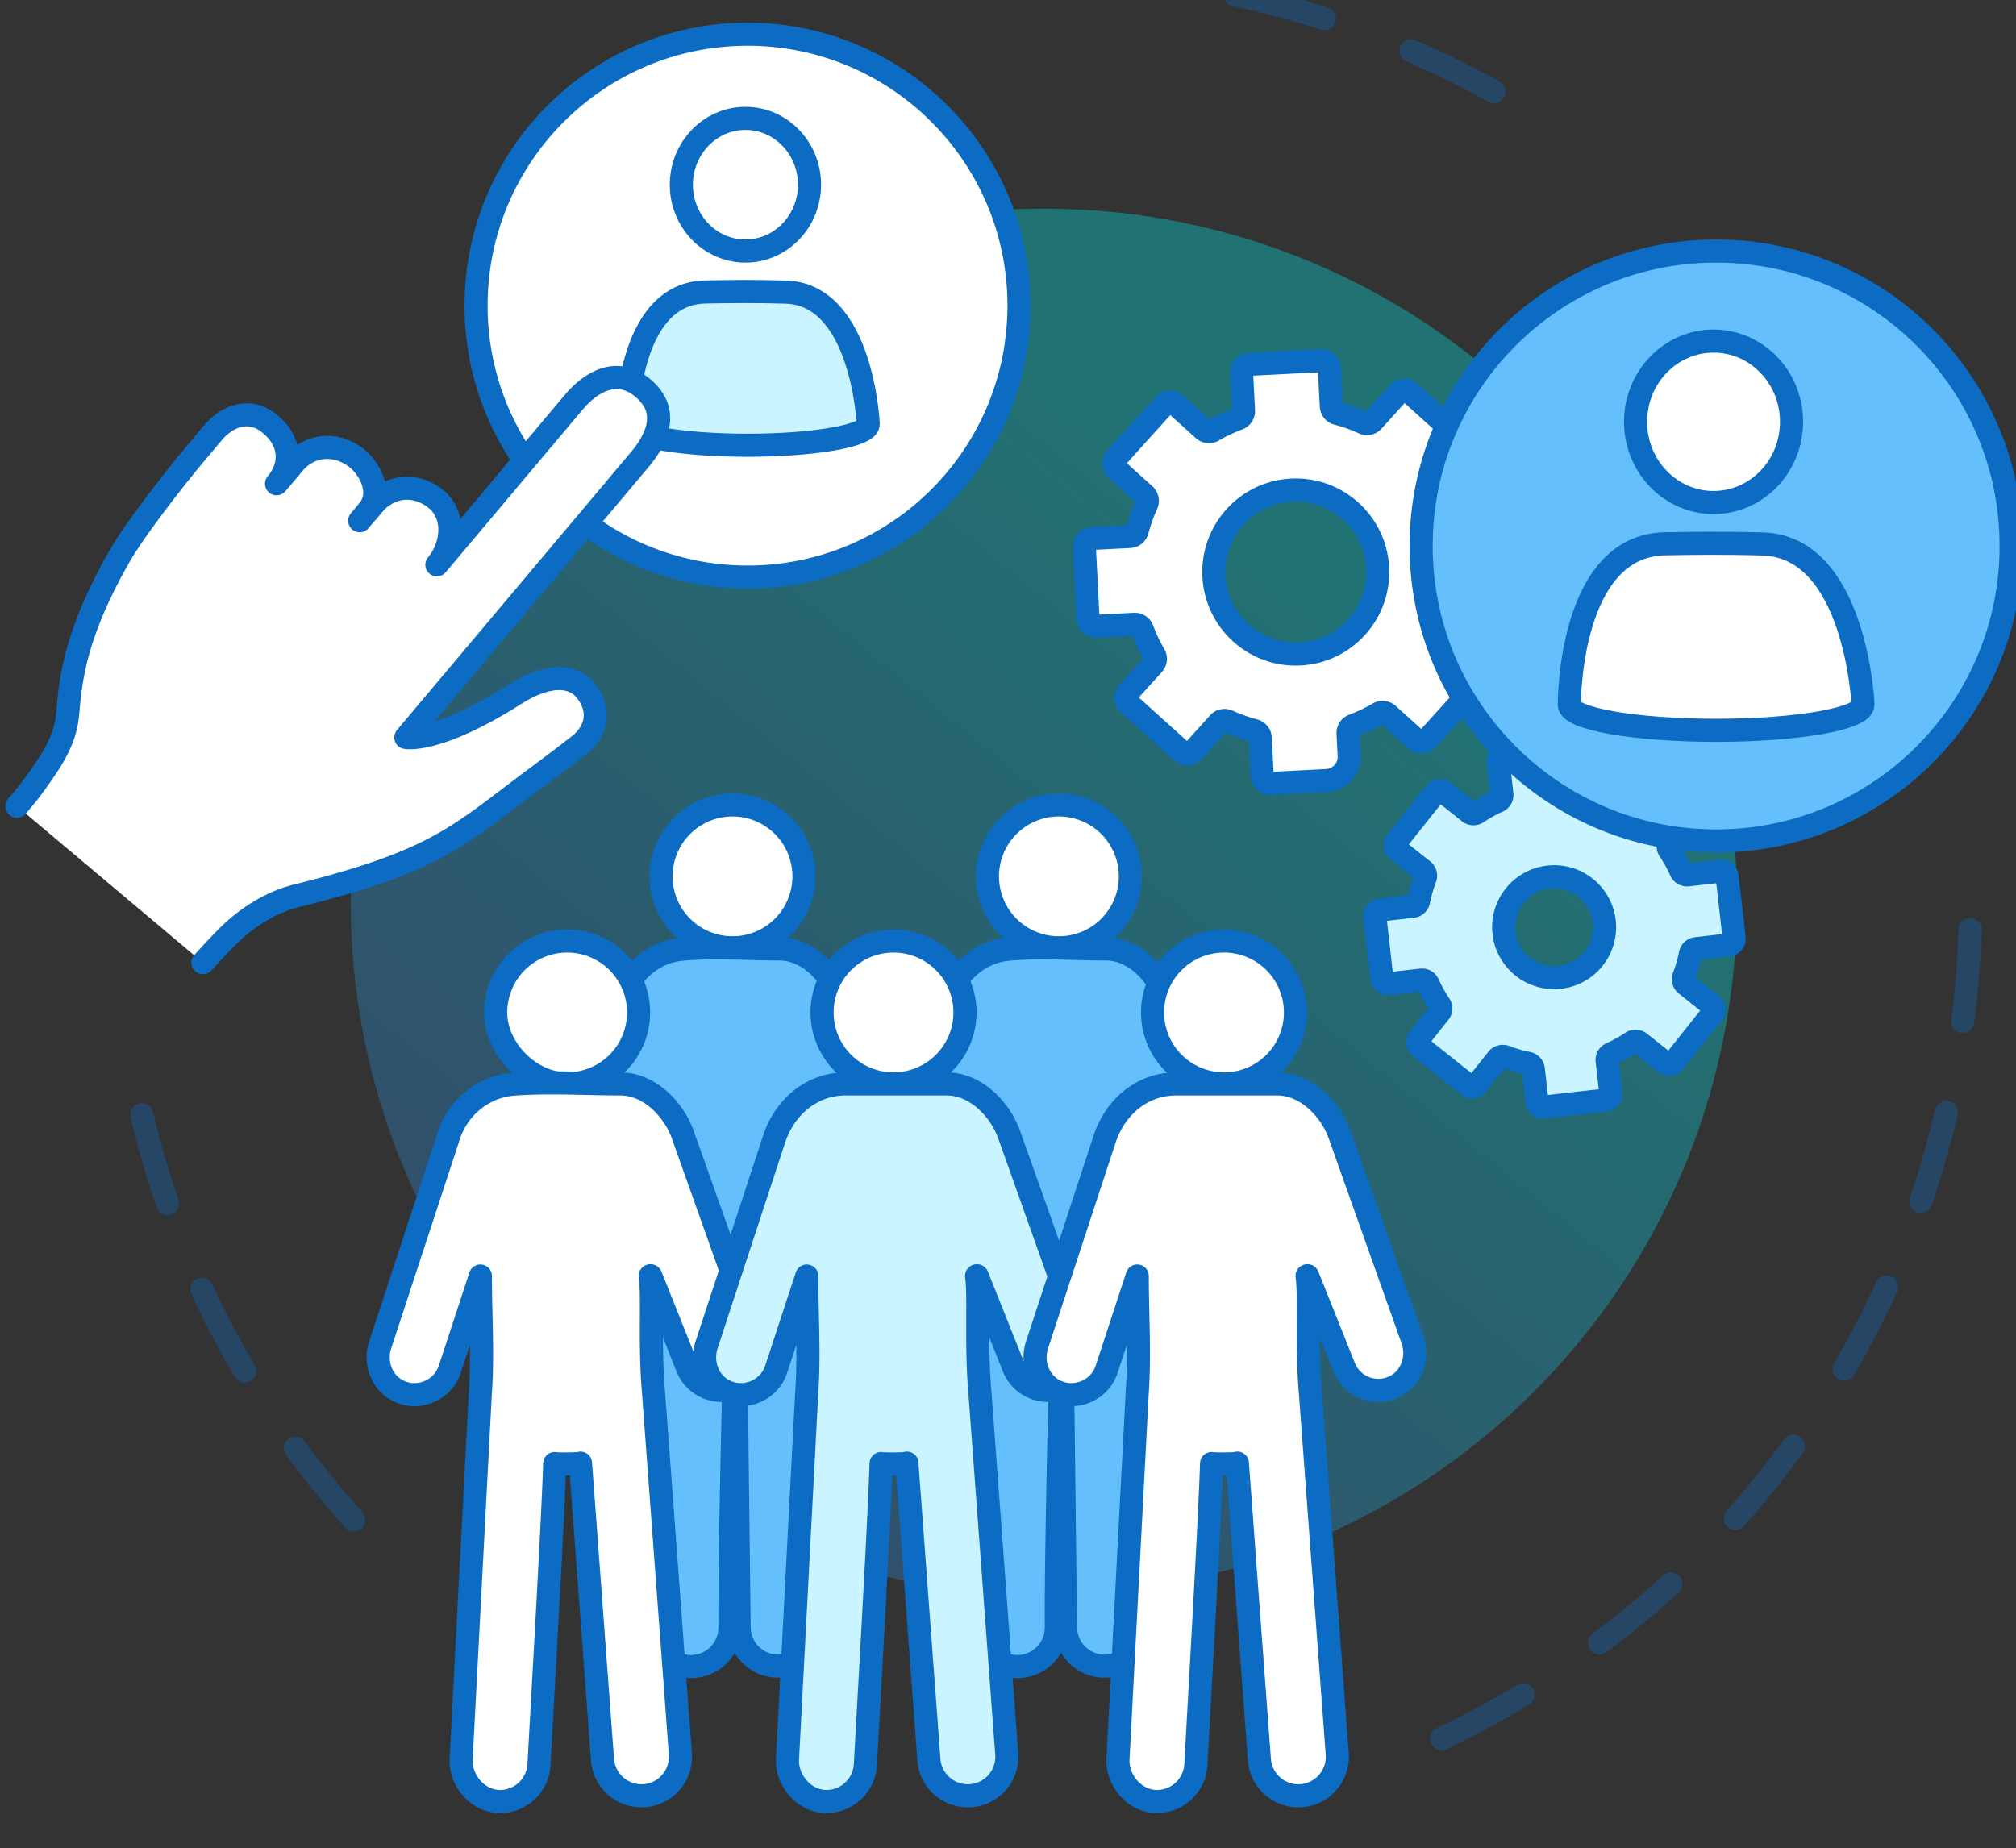 <svg width="330.088" height="302.662" viewBox="0 0 87.336 80.079" xmlns="http://www.w3.org/2000/svg"><rect x="0" y="0" width="87.336" height="80.079" fill="#333333" stroke="none"/><defs><clipPath clipPathUnits="userSpaceOnUse" id="a"><path d="M0 9001.967h2577.008V0H0Z"/></clipPath><clipPath clipPathUnits="userSpaceOnUse" id="b"><path d="M1075.57 7085.3h227.25v-219.28h-227.25z"/></clipPath><linearGradient x1="0" y1="0" x2="1" y2="0" gradientUnits="userSpaceOnUse" gradientTransform="scale(223.475 -223.475) rotate(-50.563 -29.982 -20.417)" spreadMethod="pad" id="c"><stop style="stop-opacity:1;stop-color:#4d3ec7" offset="0"/><stop style="stop-opacity:1;stop-color:#00e9e8" offset="1"/></linearGradient></defs><g clip-path="url(#a)" transform="matrix(.353 0 0 -.353 -374.033 2499.534)"><g clip-path="url(#b)" opacity=".35"><path d="M1102.62 6970.16c0 46.979 38.084 85.063 85.063 85.063 46.978 0 85.062-38.084 85.062-85.063s-38.084-85.063-85.062-85.063c-46.979 0-85.063 38.084-85.063 85.063" style="fill:url(#c);stroke:none"/><path d="M0 0c-16.353 9.104-35.187 14.29-55.231 14.29" style="fill:none;stroke:#0c6bc2;stroke-width:2.835;stroke-linecap:round;stroke-linejoin:round;stroke-miterlimit:10;stroke-dasharray:11.342;stroke-dashoffset:0;stroke-opacity:1" transform="translate(1242.914 7069.589)"/><path d="M0 0c38.366 18.272 64.881 57.403 64.881 102.728" style="fill:none;stroke:#0c6bc2;stroke-width:2.835;stroke-linecap:round;stroke-linejoin:round;stroke-miterlimit:10;stroke-dasharray:11.342;stroke-dashoffset:0;stroke-opacity:1" transform="translate(1236.52 6867.433)"/><path d="M0 0c4.615-19.61 14.305-37.261 27.609-51.493" style="fill:none;stroke:#0c6bc2;stroke-width:2.835;stroke-linecap:round;stroke-linejoin:round;stroke-miterlimit:10;stroke-dasharray:11.342;stroke-dashoffset:0;stroke-opacity:1" transform="translate(1076.985 6944.011)"/></g><path d="M0 0a8.77 8.77 0 1 1-.002 17.538A8.77 8.77 0 0 1 0 0" style="fill:#fff;fill-opacity:1;fill-rule:nonzero;stroke:none" transform="translate(1149.349 6964.498)"/><path d="M0 0a8.77 8.77 0 1 1-.002 17.538A8.77 8.77 0 0 1 0 0Z" style="fill:none;stroke:#0c6bc2;stroke-width:2.835;stroke-linecap:round;stroke-linejoin:round;stroke-miterlimit:10;stroke-dasharray:none;stroke-opacity:1" transform="translate(1149.349 6964.498)"/><path d="m0 0-8.19 25.334c-.938 3.182-3.902 6.367-7.418 6.367-3.97 0-8.099.343-12.052-.037-3.607-.336-6.652-3.079-7.616-6.841L-42.875-.63c-.848-2.843 1.38-5.82 4.338-5.82a4.527 4.527 0 0 1 4.334 3.231l2.029 13.24s.819-11.952.523-17.646l.36-44.003a4.79 4.79 0 1 1 9.581.079c-.077 9.472.644 37.569.689 36.711l.438-36.752a4.791 4.791 0 0 1 4.79-4.735h.057a4.791 4.791 0 0 1 4.735 4.847l-.512 43.555c-.117 6.294.632 17.796.632 17.796l2.27-12.657A4.524 4.524 0 1 1 0 0" style="fill:#65bffc;fill-opacity:1;fill-rule:nonzero;stroke:none" transform="translate(1170.876 6932.654)"/><path d="m0 0-8.19 25.334c-.938 3.182-3.902 6.367-7.418 6.367-3.97 0-8.099.343-12.052-.037-3.607-.336-6.652-3.079-7.616-6.841L-42.875-.63c-.848-2.843 1.38-5.82 4.338-5.82a4.527 4.527 0 0 1 4.334 3.231l2.029 13.24s.819-11.952.523-17.646l.36-44.003a4.79 4.79 0 1 1 9.581.079c-.077 9.472.644 37.569.689 36.711l.438-36.752a4.791 4.791 0 0 1 4.79-4.735h.057a4.791 4.791 0 0 1 4.735 4.847l-.512 43.555c-.117 6.294.632 17.796.632 17.796l2.27-12.657A4.524 4.524 0 1 1 0 0Z" style="fill:none;stroke:#0c6bc2;stroke-width:2.835;stroke-linecap:round;stroke-linejoin:round;stroke-miterlimit:10;stroke-dasharray:none;stroke-opacity:1" transform="translate(1170.876 6932.654)"/><path d="M0 0a8.77 8.77 0 1 1-.002 17.538A8.77 8.77 0 0 1 0 0" style="fill:#fff;fill-opacity:1;fill-rule:nonzero;stroke:none" transform="translate(1189.404 6964.498)"/><path d="M0 0a8.77 8.77 0 1 1-.002 17.538A8.77 8.77 0 0 1 0 0Z" style="fill:none;stroke:#0c6bc2;stroke-width:2.835;stroke-linecap:round;stroke-linejoin:round;stroke-miterlimit:10;stroke-dasharray:none;stroke-opacity:1" transform="translate(1189.404 6964.498)"/><path d="m0 0-8.19 25.334c-.938 3.182-3.901 6.367-7.418 6.367-3.97 0-8.099.343-12.052-.037-3.607-.336-6.652-3.079-7.616-6.841L-42.875-.63c-.848-2.843 1.38-5.82 4.338-5.82a4.527 4.527 0 0 1 4.334 3.231l2.029 13.24s.819-11.952.523-17.646l.36-44.003a4.79 4.79 0 1 1 9.581.079c-.077 9.472.644 37.569.689 36.711l.438-36.752a4.791 4.791 0 0 1 4.79-4.735h.057a4.791 4.791 0 0 1 4.735 4.847l-.512 43.555c-.117 6.294.633 17.796.633 17.796l2.269-12.657A4.524 4.524 0 1 1 0 0" style="fill:#65bffc;fill-opacity:1;fill-rule:nonzero;stroke:none" transform="translate(1210.931 6932.654)"/><path d="m0 0-8.19 25.334c-.938 3.182-3.901 6.367-7.418 6.367-3.97 0-8.099.343-12.052-.037-3.607-.336-6.652-3.079-7.616-6.841L-42.875-.63c-.848-2.843 1.38-5.82 4.338-5.82a4.527 4.527 0 0 1 4.334 3.231l2.029 13.24s.819-11.952.523-17.646l.36-44.003a4.79 4.79 0 1 1 9.581.079c-.077 9.472.644 37.569.689 36.711l.438-36.752a4.791 4.791 0 0 1 4.79-4.735h.057a4.791 4.791 0 0 1 4.735 4.847l-.512 43.555c-.117 6.294.633 17.796.633 17.796l2.269-12.657A4.524 4.524 0 1 1 0 0Z" style="fill:none;stroke:#0c6bc2;stroke-width:2.835;stroke-linecap:round;stroke-linejoin:round;stroke-miterlimit:10;stroke-dasharray:none;stroke-opacity:1" transform="translate(1210.931 6932.654)"/><path d="M0 0a8.769 8.769 0 1 1-8.769 8.77C-8.769 4.247-4.509 0 0 0" style="fill:#fff;fill-opacity:1;fill-rule:nonzero;stroke:none" transform="translate(1129.186 6947.794)"/><path d="M0 0a8.769 8.769 0 1 1-8.769 8.77C-8.769 4.247-4.509 0 0 0Z" style="fill:none;stroke:#0c6bc2;stroke-width:2.835;stroke-linecap:round;stroke-linejoin:round;stroke-miterlimit:10;stroke-dasharray:none;stroke-opacity:1" transform="translate(1129.186 6947.794)"/><path d="m0 0-8.939 25.146c-1.101 3.099-4.065 6.248-7.687 6.248-4.358 0-8.829.301-13.174-.034-3.745-.318-6.937-3.016-7.987-6.734L-46.076-.625c-.657-1.999.018-4.268 1.786-5.409 2.536-1.637 5.871-.311 6.748 2.391l3.76 11.455c0-4.769.329-9.668-.011-14.425l-2.353-44.843c-.139-2.647 2.051-5.231 4.779-5.231a4.791 4.791 0 0 1 4.78 4.54c.276 5.245 1.713 29.88 1.925 36.942.28-.077 3.172-.063 3.164.052l2.712-36.511a4.792 4.792 0 0 1 9.555.709L-12.525-6.61c-.53 6.069-.054 11.928-.415 14.417-.007.045.055.059.07.016l4.408-11.038A4.526 4.526 0 0 1-2.27-5.793C-.129-4.793.792-2.227 0 0" style="fill:#fff;fill-opacity:1;fill-rule:nonzero;stroke:none" transform="translate(1152.32 6916.4)"/><path d="m0 0-8.939 25.146c-1.101 3.099-4.065 6.248-7.687 6.248-4.358 0-8.829.301-13.174-.034-3.745-.318-6.937-3.016-7.987-6.734L-46.076-.625c-.657-1.999.018-4.268 1.786-5.409 2.536-1.637 5.871-.311 6.748 2.391l3.76 11.455c0-4.769.329-9.668-.011-14.425l-2.353-44.843c-.139-2.647 2.051-5.231 4.779-5.231a4.791 4.791 0 0 1 4.78 4.54c.276 5.245 1.713 29.88 1.925 36.942.28-.077 3.172-.063 3.164.052l2.712-36.511a4.792 4.792 0 0 1 9.555.709L-12.525-6.61c-.53 6.069-.054 11.928-.415 14.417-.007.045.055.059.07.016l4.408-11.038A4.526 4.526 0 0 1-2.27-5.793C-.129-4.793.792-2.227 0 0z" style="fill:none;stroke:#0c6bc2;stroke-width:2.835;stroke-linecap:round;stroke-linejoin:round;stroke-miterlimit:10;stroke-dasharray:none;stroke-opacity:1" transform="translate(1152.32 6916.4)"/><path d="M0 0a8.769 8.769 0 1 1 0 17.538A8.769 8.769 0 0 1 0 0" style="fill:#fff;fill-opacity:1;fill-rule:nonzero;stroke:none" transform="translate(1169.24 6947.794)"/><path d="M0 0a8.769 8.769 0 1 1 0 17.538A8.769 8.769 0 0 1 0 0Z" style="fill:none;stroke:#0c6bc2;stroke-width:2.835;stroke-linecap:round;stroke-linejoin:round;stroke-miterlimit:10;stroke-dasharray:none;stroke-opacity:1" transform="translate(1169.24 6947.794)"/><path d="m0 0-8.939 25.146c-1.127 3.169-4.123 6.248-7.687 6.248h-12.378c-4.211 0-7.508-2.888-8.783-6.768L-46.076-.625c-.657-1.999.018-4.268 1.786-5.409 2.536-1.637 5.871-.311 6.748 2.391l3.76 11.455c0-4.769.329-9.668-.011-14.425l-2.353-44.843c-.139-2.647 2.051-5.231 4.779-5.231a4.791 4.791 0 0 1 4.78 4.54c.276 5.245 1.713 29.88 1.925 36.942.28-.077 3.172-.063 3.164.052l2.712-36.511a4.792 4.792 0 0 1 9.555.709L-12.525-6.61c-.53 6.069-.054 11.928-.415 14.417-.007.045.055.059.07.016l4.408-11.038A4.526 4.526 0 0 1-2.27-5.793C-.129-4.793.792-2.227 0 0" style="fill:#caf4ff;fill-opacity:1;fill-rule:nonzero;stroke:none" transform="translate(1192.376 6916.4)"/><path d="m0 0-8.939 25.146c-1.127 3.169-4.123 6.248-7.687 6.248h-12.378c-4.211 0-7.508-2.888-8.783-6.768L-46.076-.625c-.657-1.999.018-4.268 1.786-5.409 2.536-1.637 5.871-.311 6.748 2.391l3.76 11.455c0-4.769.329-9.668-.011-14.425l-2.353-44.843c-.139-2.647 2.051-5.231 4.779-5.231a4.791 4.791 0 0 1 4.78 4.54c.276 5.245 1.713 29.88 1.925 36.942.28-.077 3.172-.063 3.164.052l2.712-36.511a4.792 4.792 0 0 1 9.555.709L-12.525-6.61c-.53 6.069-.054 11.928-.415 14.417-.007.045.055.059.07.016l4.408-11.038A4.526 4.526 0 0 1-2.27-5.793C-.129-4.793.792-2.227 0 0z" style="fill:none;stroke:#0c6bc2;stroke-width:2.835;stroke-linecap:round;stroke-linejoin:round;stroke-miterlimit:10;stroke-dasharray:none;stroke-opacity:1" transform="translate(1192.376 6916.4)"/><path d="M0 0a8.769 8.769 0 1 1 0 17.538A8.769 8.769 0 0 1 0 0" style="fill:#fff;fill-opacity:1;fill-rule:nonzero;stroke:none" transform="translate(1209.799 6947.794)"/><path d="M0 0a8.769 8.769 0 1 1 0 17.538A8.769 8.769 0 0 1 0 0Z" style="fill:none;stroke:#0c6bc2;stroke-width:2.835;stroke-linecap:round;stroke-linejoin:round;stroke-miterlimit:10;stroke-dasharray:none;stroke-opacity:1" transform="translate(1209.799 6947.794)"/><path d="m0 0-8.939 25.146c-1.127 3.169-4.123 6.248-7.687 6.248h-12.379c-4.21 0-7.507-2.888-8.782-6.768L-46.076-.625c-.657-1.999.018-4.268 1.785-5.409 2.537-1.637 5.872-.311 6.749 2.391l3.76 11.455c0-4.769.329-9.668-.011-14.425l-2.353-44.843c-.139-2.647 2.051-5.231 4.779-5.231a4.792 4.792 0 0 1 4.78 4.54c.275 5.245 1.713 29.88 1.925 36.942.28-.077 3.172-.063 3.164.052l2.712-36.511a4.792 4.792 0 0 1 9.555.709L-12.525-6.61c-.53 6.069-.054 11.928-.415 14.417-.007.045.055.059.07.016l4.408-11.038a4.525 4.525 0 0 1 6.191-2.578C-.129-4.793.792-2.227 0 0" style="fill:#fff;fill-opacity:1;fill-rule:nonzero;stroke:none" transform="translate(1232.934 6916.4)"/><path d="m0 0-8.939 25.146c-1.127 3.169-4.123 6.248-7.687 6.248h-12.379c-4.21 0-7.507-2.888-8.782-6.768L-46.076-.625c-.657-1.999.018-4.268 1.785-5.409 2.537-1.637 5.872-.311 6.749 2.391l3.76 11.455c0-4.769.329-9.668-.011-14.425l-2.353-44.843c-.139-2.647 2.051-5.231 4.779-5.231a4.792 4.792 0 0 1 4.78 4.54c.275 5.245 1.713 29.88 1.925 36.942.28-.077 3.172-.063 3.164.052l2.712-36.511a4.792 4.792 0 0 1 9.555.709L-12.525-6.61c-.53 6.069-.054 11.928-.415 14.417-.007.045.055.059.07.016l4.408-11.038a4.525 4.525 0 0 1 6.191-2.578C-.129-4.793.792-2.227 0 0z" style="fill:none;stroke:#0c6bc2;stroke-width:2.835;stroke-linecap:round;stroke-linejoin:round;stroke-miterlimit:10;stroke-dasharray:none;stroke-opacity:1" transform="translate(1232.934 6916.4)"/><path d="M0 0a10.07 10.07 0 0 0-.839 16.414c3.301 2.635 8.049 2.878 11.602.592A10.07 10.07 0 0 0 11.602.593C8.301-2.043 3.552-2.286 0 0m21.565-12.009 5.872 6.504a1.017 1.017 0 0 1-.074 1.435L23.922-.964a.988.988 0 0 0-.227 1.147 19.938 19.938 0 0 1 1.141 3.211c.11.419.468.724.9.746l4.631.236c.56.029.991.506.962 1.067l-.447 8.75a1.015 1.015 0 0 1-1.066.963l-4.63-.237a.986.986 0 0 0-.972.651 19.978 19.978 0 0 1-1.463 3.077.99.99 0 0 0 .109 1.165l3.107 3.44a1.016 1.016 0 0 1-.074 1.435l-6.503 5.872a1.017 1.017 0 0 1-1.435-.074l-3.107-3.441a.988.988 0 0 0-1.147-.227 19.893 19.893 0 0 1-3.21 1.141.985.985 0 0 0-.746.9l-.237 4.63a1.015 1.015 0 0 1-1.066.963l-8.751-.447a1.017 1.017 0 0 1-.963-1.066l.237-4.631a.988.988 0 0 0-.65-.972 20.026 20.026 0 0 1-3.078-1.461.986.986 0 0 0-1.164.108l-3.441 3.106a1.016 1.016 0 0 1-1.435-.073l-5.871-6.504a1.015 1.015 0 0 1 .073-1.434l3.441-3.107a.985.985 0 0 0 .227-1.147 19.985 19.985 0 0 1-1.14-3.21.986.986 0 0 0-.901-.746l-4.63-.237a1.016 1.016 0 0 1-.963-1.067l.448-8.75c.028-.56.506-.991 1.066-.963l4.63.237a.987.987 0 0 0 .972-.65 20.031 20.031 0 0 1 1.462-3.078.986.986 0 0 0-.109-1.164l-3.106-3.441a1.016 1.016 0 0 1 .073-1.435l6.504-5.871a1.016 1.016 0 0 1 1.435.073l3.106 3.441a.985.985 0 0 0 1.147.227 20.034 20.034 0 0 1 3.211-1.141.985.985 0 0 0 .746-.9l.237-4.63c.028-.56.506-.992 1.066-.963l6.842.35a2.928 2.928 0 0 1 2.774 3.073l-.14 2.721a.987.987 0 0 0 .651.972c1.058.396 2.088.884 3.077 1.462a.988.988 0 0 0 1.165-.109l3.44-3.106a1.016 1.016 0 0 1 1.435.073" style="fill:#fff;fill-opacity:1;fill-rule:nonzero;stroke:none" transform="translate(1213.225 7002.118)"/><path d="M0 0a10.07 10.07 0 0 0-.839 16.414c3.301 2.635 8.049 2.878 11.602.592A10.07 10.07 0 0 0 11.602.593C8.301-2.043 3.552-2.286 0 0Zm21.565-12.009 5.872 6.504a1.017 1.017 0 0 1-.074 1.435L23.922-.964a.988.988 0 0 0-.227 1.147 19.938 19.938 0 0 1 1.141 3.211c.11.419.468.724.9.746l4.631.236c.56.029.991.506.962 1.067l-.447 8.75a1.015 1.015 0 0 1-1.066.963l-4.63-.237a.986.986 0 0 0-.972.651 19.978 19.978 0 0 1-1.463 3.077.99.99 0 0 0 .109 1.165l3.107 3.44a1.016 1.016 0 0 1-.074 1.435l-6.503 5.872a1.017 1.017 0 0 1-1.435-.074l-3.107-3.441a.988.988 0 0 0-1.147-.227 19.893 19.893 0 0 1-3.21 1.141.985.985 0 0 0-.746.9l-.237 4.63a1.015 1.015 0 0 1-1.066.963l-8.751-.447a1.017 1.017 0 0 1-.963-1.066l.237-4.631a.988.988 0 0 0-.65-.972 20.026 20.026 0 0 1-3.078-1.461.986.986 0 0 0-1.164.108l-3.441 3.106a1.016 1.016 0 0 1-1.435-.073l-5.871-6.504a1.015 1.015 0 0 1 .073-1.434l3.441-3.107a.985.985 0 0 0 .227-1.147 19.985 19.985 0 0 1-1.14-3.21.986.986 0 0 0-.901-.746l-4.63-.237a1.016 1.016 0 0 1-.963-1.067l.448-8.75c.028-.56.506-.991 1.066-.963l4.63.237a.987.987 0 0 0 .972-.65 20.031 20.031 0 0 1 1.462-3.078.986.986 0 0 0-.109-1.164l-3.106-3.441a1.016 1.016 0 0 1 .073-1.435l6.504-5.871a1.016 1.016 0 0 1 1.435.073l3.106 3.441a.985.985 0 0 0 1.147.227 20.034 20.034 0 0 1 3.211-1.141.985.985 0 0 0 .746-.9l.237-4.63c.028-.56.506-.992 1.066-.963l6.842.35a2.928 2.928 0 0 1 2.774 3.073l-.14 2.721a.987.987 0 0 0 .651.972c1.058.396 2.088.884 3.077 1.462a.988.988 0 0 0 1.165-.109l3.44-3.106a1.016 1.016 0 0 1 1.435.073z" style="fill:none;stroke:#0c6bc2;stroke-width:2.835;stroke-linecap:round;stroke-linejoin:round;stroke-miterlimit:10;stroke-dasharray:none;stroke-opacity:1" transform="translate(1213.225 7002.118)"/><path d="M0 0a6.189 6.189 0 1 0 7.701 9.69A6.189 6.189 0 0 0 0 0m18.523-11.662 4.72 5.938a.766.766 0 0 1-.123 1.076l-3.137 2.494a.834.834 0 0 0-.253.955c.345.905.609 1.83.792 2.767.07.359.356.635.72.677l3.982.455c.42.048.722.427.674.847l-.861 7.537a.766.766 0 0 1-.848.674l-3.983-.455a.831.831 0 0 0-.853.496c-.39.871-.856 1.714-1.396 2.517a.836.836 0 0 0 .03.988l2.494 3.137a.766.766 0 0 1-.123 1.076l-5.938 4.72a.766.766 0 0 1-1.076-.123l-2.494-3.137a.831.831 0 0 0-.955-.252c-.905.344-1.83.608-2.766.791a.832.832 0 0 0-.677.72l-.455 3.982a.766.766 0 0 1-.848.674l-7.537-.861a.767.767 0 0 1-.674-.848l.456-3.983a.833.833 0 0 0-.497-.853 16.902 16.902 0 0 1-2.517-1.396.834.834 0 0 0-.987.03l-3.138 2.494a.766.766 0 0 1-1.076-.123l-4.72-5.938a.766.766 0 0 1 .123-1.076l3.138-2.494a.834.834 0 0 0 .252-.955 16.926 16.926 0 0 1-.792-2.766.832.832 0 0 0-.72-.677l-3.982-.455a.766.766 0 0 1-.674-.848l.862-7.537a.764.764 0 0 1 .848-.673l3.982.455a.836.836 0 0 0 .854-.497c.389-.871.855-1.713 1.395-2.517a.833.833 0 0 0-.03-.987l-2.494-3.137a.767.767 0 0 1 .123-1.077l5.938-4.719a.765.765 0 0 1 1.076.122l2.494 3.138a.835.835 0 0 0 .955.252 16.81 16.81 0 0 1 2.767-.792.832.832 0 0 0 .676-.719l.456-3.983a.765.765 0 0 1 .847-.674l7.537.862c.42.048.722.427.674.848l-.455 3.982a.833.833 0 0 0 .496.854c.871.389 1.713.855 2.517 1.395a.833.833 0 0 0 .987-.03l3.138-2.494a.766.766 0 0 1 1.076.123" style="fill:#caf4ff;fill-opacity:1;fill-rule:nonzero;stroke:none" transform="translate(1246.507 6962.149)"/><path d="M0 0a6.189 6.189 0 1 0 7.701 9.69A6.189 6.189 0 0 0 0 0Zm18.523-11.662 4.72 5.938a.766.766 0 0 1-.123 1.076l-3.137 2.494a.834.834 0 0 0-.253.955c.345.905.609 1.83.792 2.767.07.359.356.635.72.677l3.982.455c.42.048.722.427.674.847l-.861 7.537a.766.766 0 0 1-.848.674l-3.983-.455a.831.831 0 0 0-.853.496c-.39.871-.856 1.714-1.396 2.517a.836.836 0 0 0 .03.988l2.494 3.137a.766.766 0 0 1-.123 1.076l-5.938 4.72a.766.766 0 0 1-1.076-.123l-2.494-3.137a.831.831 0 0 0-.955-.252c-.905.344-1.83.608-2.766.791a.832.832 0 0 0-.677.72l-.455 3.982a.766.766 0 0 1-.848.674l-7.537-.861a.767.767 0 0 1-.674-.848l.456-3.983a.833.833 0 0 0-.497-.853 16.902 16.902 0 0 1-2.517-1.396.834.834 0 0 0-.987.03l-3.138 2.494a.766.766 0 0 1-1.076-.123l-4.72-5.938a.766.766 0 0 1 .123-1.076l3.138-2.494a.834.834 0 0 0 .252-.955 16.926 16.926 0 0 1-.792-2.766.832.832 0 0 0-.72-.677l-3.982-.455a.766.766 0 0 1-.674-.848l.862-7.537a.764.764 0 0 1 .848-.673l3.982.455a.836.836 0 0 0 .854-.497c.389-.871.855-1.713 1.395-2.517a.833.833 0 0 0-.03-.987l-2.494-3.137a.767.767 0 0 1 .123-1.077l5.938-4.719a.765.765 0 0 1 1.076.122l2.494 3.138a.835.835 0 0 0 .955.252 16.81 16.81 0 0 1 2.767-.792.832.832 0 0 0 .676-.719l.456-3.983a.765.765 0 0 1 .847-.674l7.537.862c.42.048.722.427.674.848l-.455 3.982a.833.833 0 0 0 .496.854c.871.389 1.713.855 2.517 1.395a.833.833 0 0 0 .987-.03l3.138-2.494a.766.766 0 0 1 1.076.123z" style="fill:none;stroke:#0c6bc2;stroke-width:2.835;stroke-linecap:round;stroke-linejoin:round;stroke-miterlimit:10;stroke-dasharray:none;stroke-opacity:1" transform="translate(1246.507 6962.149)"/><path d="M0 0c0-19.995-16.209-36.204-36.204-36.204S-72.408-19.995-72.408 0s16.209 36.204 36.204 36.204S0 19.995 0 0" style="fill:#65bffc;fill-opacity:1;fill-rule:nonzero;stroke:none" transform="translate(1306.399 7013.815)"/><path d="M0 0c0-19.995-16.209-36.204-36.204-36.204S-72.408-19.995-72.408 0s16.209 36.204 36.204 36.204S0 19.995 0 0Z" style="fill:none;stroke:#0c6bc2;stroke-width:2.835;stroke-linecap:round;stroke-linejoin:round;stroke-miterlimit:10;stroke-dasharray:none;stroke-opacity:1" transform="translate(1306.399 7013.815)"/><path d="M0 0c0-5.473-4.285-9.909-9.571-9.909S-19.142-5.473-19.142 0c0 5.473 4.285 9.909 9.571 9.909S0 5.473 0 0" style="fill:#fff;fill-opacity:1;fill-rule:nonzero;stroke:none" transform="translate(1279.448 7029.061)"/><path d="M0 0c0-5.473-4.285-9.909-9.571-9.909S-19.142-5.473-19.142 0c0 5.473 4.285 9.909 9.571 9.909S0 5.473 0 0Z" style="fill:none;stroke:#0c6bc2;stroke-width:2.835;stroke-linecap:round;stroke-linejoin:round;stroke-miterlimit:10;stroke-dasharray:none;stroke-opacity:1" transform="translate(1279.448 7029.061)"/><path d="M0 0s-.89 19.24-12.256 19.594c-4.651.144-8.679.089-12.056.023-11.845-.23-11.724-19.733-11.724-19.738v-.001c0-1.742 8.067-3.155 18.018-3.155S0-1.864 0-.122C0-.081-.009-.041-.018 0Z" style="fill:#fff;fill-opacity:1;fill-rule:nonzero;stroke:none" transform="translate(1288.212 6994.47)"/><path d="M0 0s-.89 19.24-12.256 19.594c-4.651.144-8.679.089-12.056.023-11.845-.23-11.724-19.733-11.724-19.738v-.001c0-1.742 8.067-3.155 18.018-3.155S0-1.864 0-.122C0-.081-.009-.041-.018 0Z" style="fill:none;stroke:#0c6bc2;stroke-width:2.835;stroke-linecap:round;stroke-linejoin:round;stroke-miterlimit:10;stroke-dasharray:none;stroke-opacity:1" transform="translate(1288.212 6994.47)"/><path d="M0 0c0-18.401-14.917-33.317-33.317-33.317-18.401 0-33.318 14.916-33.318 33.317 0 18.4 14.917 33.317 33.318 33.317C-14.917 33.317 0 18.4 0 0" style="fill:#fff;fill-opacity:1;fill-rule:nonzero;stroke:none" transform="translate(1184.643 7043.319)"/><path d="M0 0c0-18.401-14.917-33.317-33.317-33.317-18.401 0-33.318 14.916-33.318 33.317 0 18.4 14.917 33.317 33.318 33.317C-14.917 33.317 0 18.4 0 0Z" style="fill:none;stroke:#0c6bc2;stroke-width:2.835;stroke-linecap:round;stroke-linejoin:round;stroke-miterlimit:10;stroke-dasharray:none;stroke-opacity:1" transform="translate(1184.643 7043.319)"/><path d="M0 0c0-4.497-3.521-8.143-7.865-8.143-4.343 0-7.865 3.646-7.865 8.143 0 4.497 3.522 8.143 7.865 8.143C-3.521 8.143 0 4.497 0 0" style="fill:#fff;fill-opacity:1;fill-rule:nonzero;stroke:none" transform="translate(1158.93 7058.162)"/><path d="M0 0c0-4.497-3.521-8.143-7.865-8.143-4.343 0-7.865 3.646-7.865 8.143 0 4.497 3.522 8.143 7.865 8.143C-3.521 8.143 0 4.497 0 0Z" style="fill:none;stroke:#0c6bc2;stroke-width:2.835;stroke-linecap:round;stroke-linejoin:round;stroke-miterlimit:10;stroke-dasharray:none;stroke-opacity:1" transform="translate(1158.93 7058.162)"/><path d="M0 0s-.732 15.81-10.071 16.101c-3.822.119-7.132.073-9.907.019-9.734-.189-9.634-16.215-9.634-16.22 0-1.432 6.629-2.593 14.806-2.593S0-1.532 0-.1c0 .034-.007.067-.014.1Z" style="fill:#caf4ff;fill-opacity:1;fill-rule:nonzero;stroke:none" transform="translate(1166.131 7028.877)"/><path d="M0 0s-.732 15.81-10.071 16.101c-3.822.119-7.132.073-9.907.019-9.734-.189-9.634-16.215-9.634-16.22v0c0-1.432 6.629-2.593 14.806-2.593S0-1.532 0-.1c0 .034-.007.067-.014.1Z" style="fill:none;stroke:#0c6bc2;stroke-width:2.835;stroke-linecap:round;stroke-linejoin:round;stroke-miterlimit:10;stroke-dasharray:none;stroke-opacity:1" transform="translate(1166.131 7028.877)"/><path d="M0 0s2.006 2.234 3.346 3.519C6.11 6.17 9.104 7.62 11.466 8.203c17.87 4.407 20.197 7.695 30.044 14.945 2.303 1.696 4.769 3.629 4.769 3.629.998.786 3.015 3.112 1.056 6.147-2.254 3.491-6.712 1.501-8.862.129-9.751-6.222-13.567-5.413-13.567-5.413v-.001l28.709 34.112c1.757 2.088 3.986 5.746.387 8.774-3.216 2.707-6.427.714-8.484-1.729L28.715 48.83c2.056 2.444 2.447 6.586-.742 8.533-2.62 1.6-5.357.886-7.114-1.202l-.578-.686c1.909 2.268.071 5.381-1.546 6.564-2.582 1.888-5.691 1.502-7.6-.767l-2.096-2.49c1.966 2.337 1.802 5.313-.982 7.485-2.324 1.814-5.018.922-6.823-1.223l-2.259-2.685c-2.388-2.837-7.347-9.209-9.188-12.428-5.41-9.463-6.023-14.983-6.391-19.445-.296-3.577-2.483-6.416-4.594-9.318-.32-.439-1.618-1.966-1.618-1.966" style="fill:#fff;fill-opacity:1;fill-rule:nonzero;stroke:#0c6bc2;stroke-width:2.835;stroke-linecap:round;stroke-linejoin:round;stroke-miterlimit:10;stroke-dasharray:none;stroke-opacity:1" transform="translate(1084.484 6962.676)"/><path d="m0 0 1.728 2.054" style="fill:#fff;fill-opacity:1;fill-rule:nonzero;stroke:#0c6bc2;stroke-width:2.835;stroke-linecap:round;stroke-linejoin:round;stroke-miterlimit:10;stroke-dasharray:none;stroke-opacity:1" transform="translate(1103.728 7016.919)"/><path d="m0 0-1.037-1.232" style="fill:#fff;fill-opacity:1;fill-rule:nonzero;stroke:#0c6bc2;stroke-width:2.835;stroke-linecap:round;stroke-linejoin:round;stroke-miterlimit:10;stroke-dasharray:none;stroke-opacity:1" transform="translate(1095.15 7023.392)"/></g></svg>